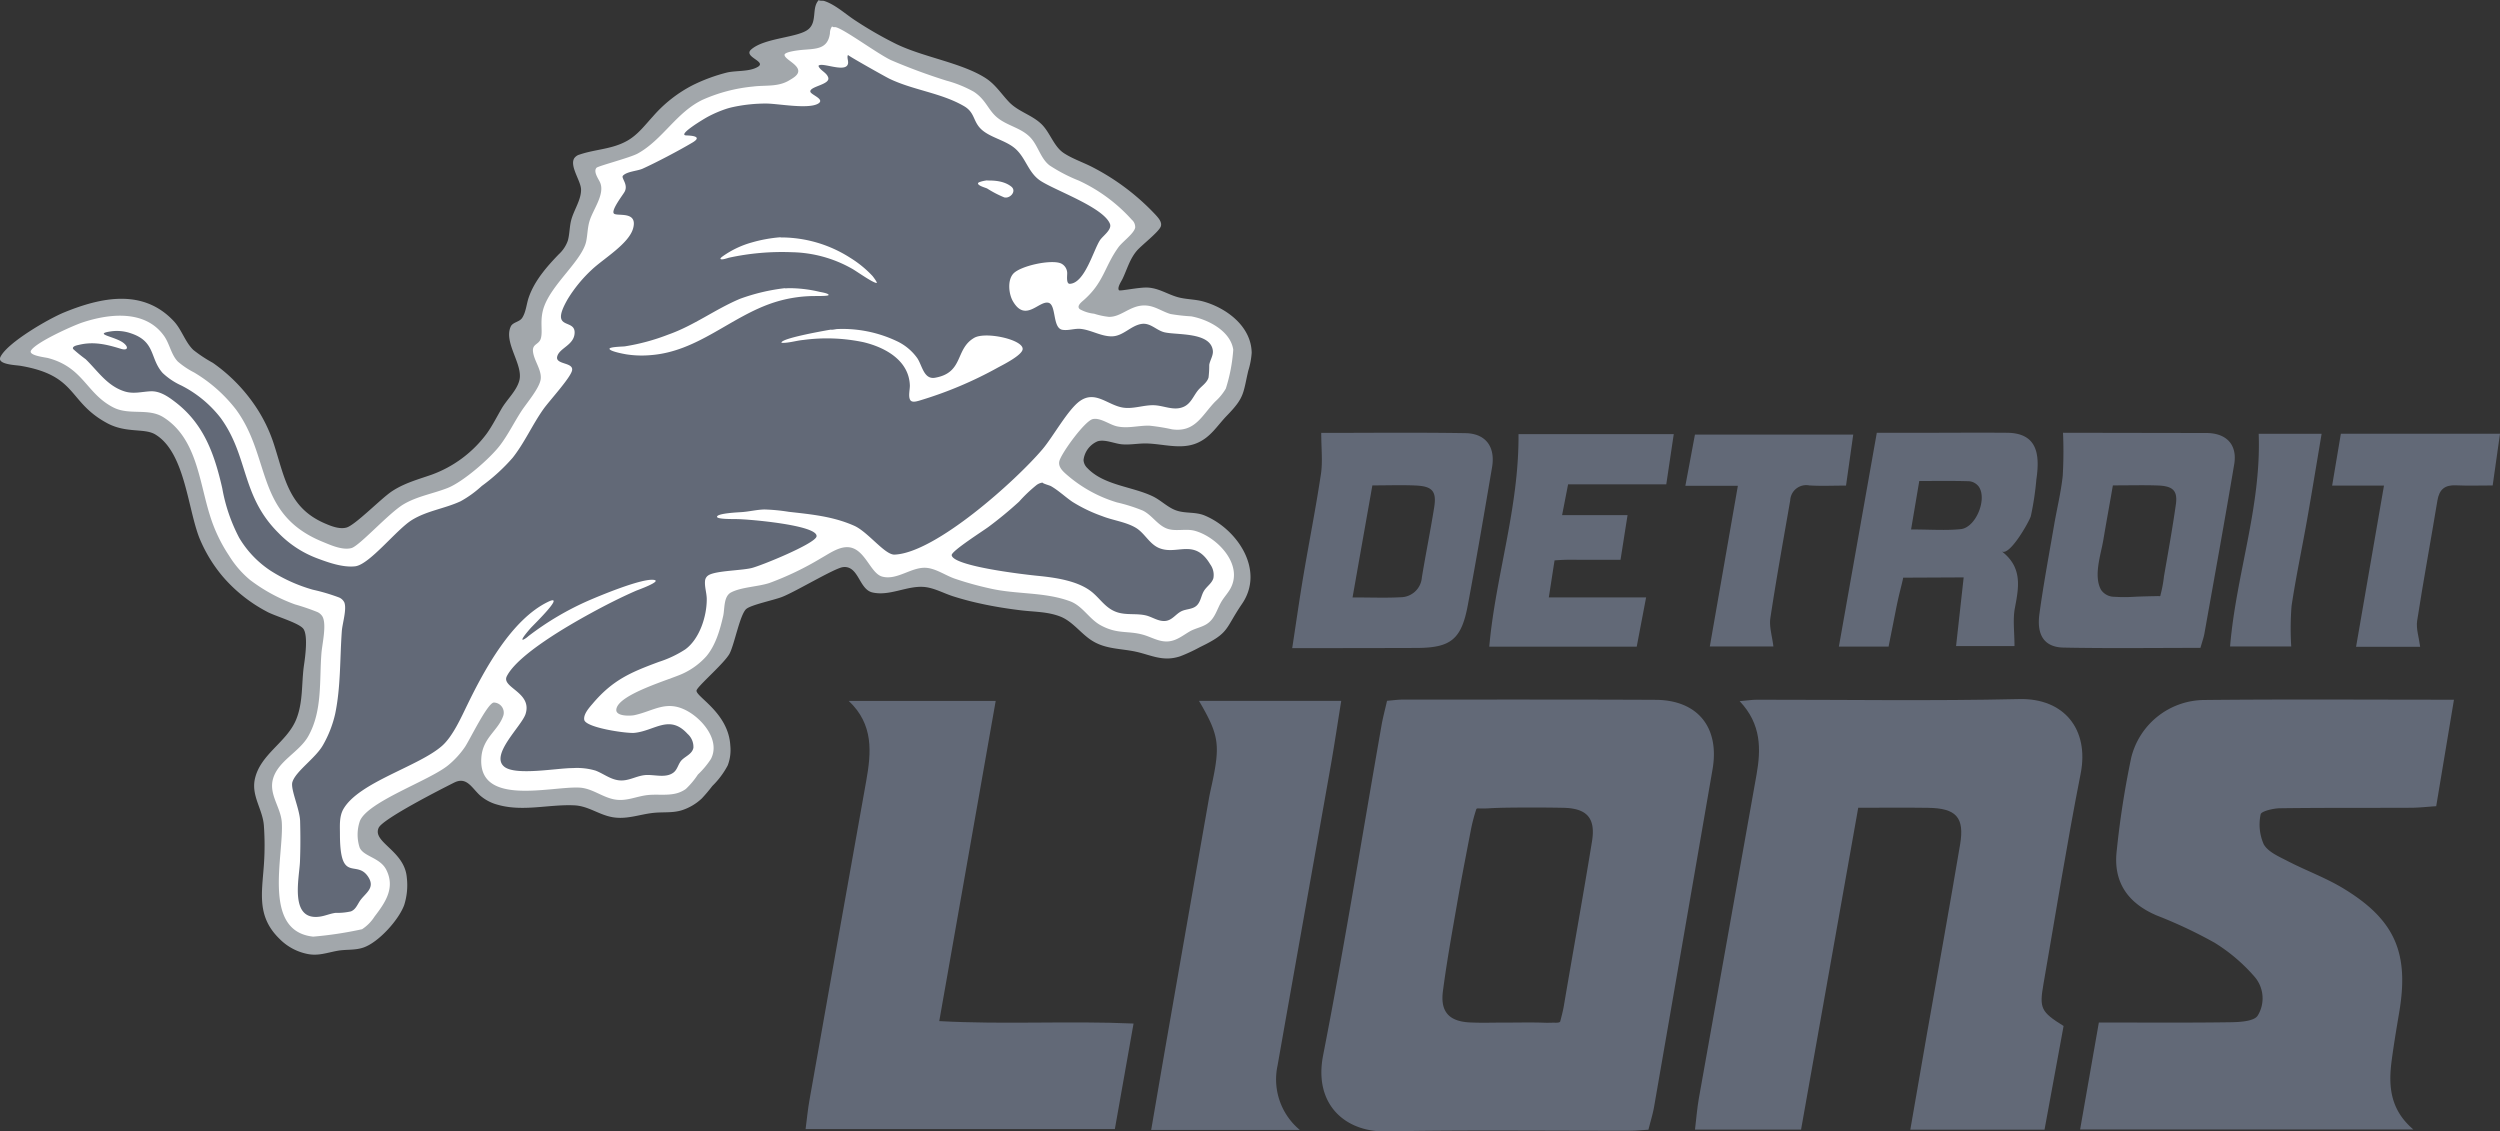 <?xml version="1.0" encoding="UTF-8"?>
<svg xmlns="http://www.w3.org/2000/svg" width="459" height="207.728" viewBox="0 0 459 207.728">
  <rect x="0" y="0" width="459" height="207.728" fill="#333333" stroke="none"/>
  <g id="Group_73" data-name="Group 73" transform="translate(-2035.719 -585.891)">
    <g id="Group_70" data-name="Group 70">
      <path id="Path_255" data-name="Path 255" d="M2290.377,714.556c1.16-.092,1.988-.215,2.816-.216,15.5,0,30.995-.035,46.492.041,7.735.038,11.786,5.068,10.457,12.758q-5.349,30.968-10.728,61.929c-.238,1.368-.661,2.7-1.044,4.239-1.221.072-2.314.192-3.407.194-14.934.02-29.872-.169-44.8.115-7.366.141-13.3-4.872-11.517-13.981,3.935-20.138,7.186-40.41,10.732-60.625C2289.619,717.636,2289.986,716.284,2290.377,714.556Zm21.917,59.083c2.248,0,4.5-.058,6.744.017.683.023.683.023,1.733,0,.5-.012,1.321.089,1.409-.246.159-.606.5-1.9.647-2.76,1.71-10.1,3.542-20.189,5.186-30.3.691-4.253-.931-6.057-5.244-6.146-2.2-.045-4.4-.058-6.6-.052-2.139.01-4.3.011-6.449.107l-.063,0a21.5,21.5,0,0,1-2.38.059c-.154-.007-.449-.041-.513.15a32.021,32.021,0,0,0-.94,3.531c-.845,4.412-1.716,8.819-2.486,13.244-.963,5.532-1.973,11.061-2.7,16.626-.494,3.793,1.139,5.542,4.911,5.739C2307.793,773.722,2310.046,773.626,2312.294,773.639Z" fill="#626977"></path>
      <path id="Path_256" data-name="Path 256" d="M2376.89,734.194c-3.54,19.925-7,39.414-10.495,59.086h-19.473c.243-2.005.382-3.907.714-5.776,3.513-19.786,7.078-39.563,10.577-59.352.826-4.674.931-9.281-3.094-13.53,1.418-.121,2.3-.261,3.177-.262,16.054-.013,32.113.25,48.158-.119,8.246-.19,12.872,5.582,11.272,13.7-2.53,12.832-4.586,25.757-6.833,38.644-.772,4.431-.461,5.081,3.7,7.679-1.141,6.214-2.3,12.534-3.5,19.034h-24.641c1.01-5.822,1.975-11.439,2.96-17.052,2.066-11.776,4.2-23.541,6.185-35.331.833-4.963-.732-6.637-5.876-6.708C2385.658,734.149,2381.591,734.194,2376.89,734.194Z" fill="#626977"></path>
      <path id="Path_257" data-name="Path 257" d="M2421.069,773.625c8.507,0,16.383.067,24.255-.052,1.7-.026,4.251-.176,4.911-1.218a6.068,6.068,0,0,0-.584-7.142,31.966,31.966,0,0,0-7.295-6.216,85.208,85.208,0,0,0-10.686-5.036c-5.315-2.278-8.02-6.162-7.311-11.966a164.66,164.66,0,0,1,2.666-17.062,13.918,13.918,0,0,1,13.328-10.523c15.065-.157,30.132-.051,45.912-.051-1.091,6.544-2.138,12.828-3.258,19.548-1.616.106-3.106.281-4.6.288-8.031.037-16.064-.017-24.094.091-1.244.017-3.452.557-3.539,1.116a8.985,8.985,0,0,0,.572,5.515c.811,1.405,2.785,2.24,4.382,3.067,3.369,1.744,6.987,3.056,10.219,5.014,9.48,5.742,12.113,11.831,10.27,22.74-.493,2.915-.981,5.834-1.374,8.764-.619,4.613-.4,9.033,3.964,12.759h-61.18C2418.774,786.727,2419.878,780.427,2421.069,773.625Z" fill="#626977"></path>
      <path id="Path_258" data-name="Path 258" d="M2191.553,714.588h26.975c-3.455,19.6-6.852,38.874-10.36,58.779,12.153.659,23.763-.081,35.671.446-1.179,6.653-2.278,12.856-3.433,19.374h-56.78c.239-1.811.4-3.577.712-5.318q5.18-29.291,10.415-58.572C2195.7,724.021,2196.137,718.908,2191.553,714.588Z" fill="#626977"></path>
      <path id="Path_259" data-name="Path 259" d="M2274.367,793.346h-27.291c1.041-6.052,2.025-11.841,3.035-17.626q3.772-21.618,7.57-43.23c.17-.969.4-1.928.606-2.891,1.485-7.046,1.211-8.814-2.434-15.03h26.118c-.684,4.239-1.272,8.2-1.968,12.138-3.228,18.266-6.5,36.524-9.72,54.793A12.062,12.062,0,0,0,2274.367,793.346Z" fill="#626977"></path>
      <path id="Path_260" data-name="Path 260" d="M2278.3,665.371c8.775,0,17.632-.1,26.484.048,3.734.063,5.512,2.523,4.877,6.26-1.438,8.459-2.878,16.92-4.459,25.354-1.176,6.275-3.13,7.8-9.411,7.822q-8.661.027-17.322.03c-1.664,0-3.327,0-5.5,0,.736-4.79,1.337-9.046,2.051-13.284,1.051-6.235,2.287-12.442,3.225-18.694C2278.585,670.631,2278.3,668.262,2278.3,665.371Zm5.747,30.21c3.508,0,6.149.113,8.775-.035a3.933,3.933,0,0,0,3.953-3.653c.707-4.294,1.575-8.561,2.261-12.858.465-2.912-.318-3.856-3.314-4-2.51-.125-5.031-.026-8.037-.026C2286.5,681.706,2285.34,688.263,2284.046,695.581Z" fill="#626977"></path>
      <path id="Path_261" data-name="Path 261" d="M2440.942,665.392c3.663.069,5.565,2.236,4.978,5.734-1.745,10.391-3.632,20.758-5.479,31.132-.122.682-.37,1.341-.721,2.584-8.544,0-16.833.113-25.116-.053-3.49-.069-4.988-2.211-4.448-6.176.739-5.431,1.754-10.826,2.681-16.231.522-3.049,1.271-6.068,1.6-9.135a77.257,77.257,0,0,0,.053-7.9Zm-17.3,9.615c-.576,3.349-1.194,6.692-1.757,10.043-.451,2.681-1.834,6.586-.414,9.131a2.919,2.919,0,0,0,2.434,1.278,28.354,28.354,0,0,0,3.8-.006c1.22-.056,2.438-.083,3.659-.107.188,0,.377-.012.566-.012.109,0,.289.045.385-.013s.075-.235.11-.338a23.107,23.107,0,0,0,.6-3.28c.759-4.367,1.546-8.73,2.173-13.119.381-2.6-.509-3.458-3.314-3.558C2429.383,674.936,2426.872,675.007,2423.641,675.007Z" fill="#626977"></path>
      <path id="Path_262" data-name="Path 262" d="M2396.25,691.9l-11.106.053c-.264,1.374-.752,2.853-1.41,6.252-.4,2.051-.814,4.1-1.272,6.4h-9.125c2.327-13.119,4.6-25.935,6.962-39.246,2.593,0,4.8,0,7.009,0,5.626-.007,11.251-.053,16.876-.011,5.6.041,6.092,3.952,5.412,8.563a53.472,53.472,0,0,1-1.017,6.748c-.266.935-3.945,7.522-5.373,6.434,3.879,2.955,3.173,6.6,2.448,10.423-.406,2.133-.073,4.406-.073,6.99h-10.727Zm-9.658-8.8c3.606,0,6.389.22,9.12-.061,2.763-.285,4.892-5.489,3.32-7.79a2.523,2.523,0,0,0-1.714-1c-3.017-.1-6.039-.046-9.22-.046C2387.573,677.3,2387.16,679.74,2386.592,683.1Z" fill="#626977"></path>
      <path id="Path_263" data-name="Path 263" d="M2320.081,695.577h17.862c-.654,3.431-1.17,6.144-1.723,9.047h-27.072c1.146-12.973,5.475-25.479,5.37-39.023h28.5c-.47,3.155-.89,5.981-1.371,9.212h-18.028l-1.1,5.656h12.017c-.468,2.976-.843,5.361-1.29,8.2-2.752,0-5.25-.011-7.748.005a38.528,38.528,0,0,0-4.364.107" fill="#626977"></path>
      <path id="Path_264" data-name="Path 264" d="M2349.642,704.581c1.733-9.925,3.391-19.42,5.15-29.5h-9.64l1.759-9.4h29.061c-.429,3.03-.827,5.85-1.324,9.364-2.361,0-4.561.106-6.746-.03a2.944,2.944,0,0,0-3.5,2.749c-1.246,7.2-2.554,14.387-3.644,21.608-.238,1.574.324,3.268.554,5.21Z" fill="#626977"></path>
      <path id="Path_265" data-name="Path 265" d="M2465.5,665.529h29.218c-.442,3.122-.846,5.974-1.344,9.493-2.343,0-4.536.077-6.72-.023-2.059-.1-3.091.742-3.429,2.8-1.21,7.36-2.58,14.694-3.717,22.065-.223,1.447.326,3.013.55,4.774h-11.764c1.707-9.857,3.367-19.445,5.123-29.589H2463.9C2464.478,671.628,2464.956,668.778,2465.5,665.529Z" fill="#626977"></path>
      <path id="Path_266" data-name="Path 266" d="M2456.389,704.583h-11.226c1.1-13.212,5.753-25.693,5.251-39.049h11.554c-.924,5.483-1.77,10.687-2.686,15.878-.928,5.257-2.05,10.483-2.836,15.76A53.016,53.016,0,0,0,2456.389,704.583Z" fill="#626977"></path>
    </g>
    <g id="Group_72" data-name="Group 72">
      <g id="Group_71" data-name="Group 71">
        <line id="Line_1" data-name="Line 1" y1="2.859" x2="3.143" transform="translate(2202.074 657.221)" stroke="#000" stroke-miterlimit="10" stroke-width="0.909"></line>
        <path id="Path_267" data-name="Path 267" d="M2186.064,585.891c.061.2.724.1.956.173,2.019.63,3.989,2.462,5.752,3.6a70.752,70.752,0,0,0,7.453,4.287c5.064,2.462,11.983,3.444,16.4,6.247,1.855,1.177,2.888,2.888,4.362,4.434,1.7,1.778,4.215,2.351,5.972,4.072,1.576,1.55,2.242,4.1,4.094,5.308,1.615,1.056,3.546,1.688,5.26,2.577a42.539,42.539,0,0,1,11.566,8.738c.483.533,1.232,1.324.97,2.12-.33,1-3.52,3.448-4.388,4.457-1.328,1.548-1.79,3.4-2.652,5.2-.2.427-1.026,1.6-.646,2.079.16.2,3.754-.587,5.287-.495,2.029.121,3.527,1.179,5.411,1.733,1.535.452,3.179.387,4.73.81,4.32,1.192,8.875,4.586,8.937,9.451a14.037,14.037,0,0,1-.629,3.282c-.97,4.2-.665,4.887-3.913,8.227-1.842,1.9-3,4.028-5.595,5.086-2.946,1.2-6.207.082-9.241.032-1.492-.023-2.974.293-4.466.155-1.359-.124-3.093-.95-4.427-.557a4.265,4.265,0,0,0-2.6,3.428,2.174,2.174,0,0,0,.7,1.494c3.029,3.18,8.191,3.363,11.986,5.176,1.471.7,2.665,1.959,4.175,2.547,1.717.671,3.618.258,5.369.983,6.008,2.5,11.1,10.048,6.866,16.229-3.211,4.7-2.186,5.271-7.761,7.958a29.458,29.458,0,0,1-3.579,1.661,8.231,8.231,0,0,1-1.192.3c-2.543.442-4.57-.623-6.969-1.144-2.785-.6-5.532-.439-8.046-2.029-2.065-1.3-3.564-3.559-5.857-4.438-2.356-.9-4.716-.826-7.161-1.124-2.412-.292-4.785-.662-7.158-1.176a54.534,54.534,0,0,1-5.368-1.416c-1.761-.565-3.5-1.571-5.369-1.708-3.1-.223-6.309,1.755-9.426,1.009-2.4-.573-2.478-4.775-5.188-4.661-.092.008-.18.021-.272.033-1.629.282-8.577,4.468-11.062,5.444-1.508.6-5.559,1.416-6.571,2.192-1.163.9-2.173,6.376-3.075,8.175-.9,1.774-6.067,6.151-6.1,6.85-.062,1.173,5.908,4.113,6.208,10.143a7.9,7.9,0,0,1-.473,3.577,15.187,15.187,0,0,1-2.832,3.789,28.148,28.148,0,0,1-1.934,2.29,9.606,9.606,0,0,1-3.706,2.177c-1.661.506-3.373.291-5.067.458-2.651.262-5.028,1.3-7.741.78-2.427-.462-4.35-2.035-6.881-2.153-4.656-.216-9.409,1.206-14.01-.092a8.069,8.069,0,0,1-3.255-1.679c-1.566-1.387-2.468-3.576-4.812-2.4-2.261,1.137-13.077,6.627-13.851,8.292-1.236,2.648,4.751,4.181,5.161,9.115a12.074,12.074,0,0,1-.476,5.069c-.994,2.717-4.666,6.811-7.45,7.791-1.577.557-3.225.318-4.844.617-1.835.337-3.478.96-5.369.592a9.913,9.913,0,0,1-5.2-2.764c-4.16-4.036-3.294-8.2-2.912-13.417a50.878,50.878,0,0,0,.011-7.429c-.226-3.01-2.367-5.457-1.633-8.617,1.046-4.507,5.8-6.63,7.533-10.767,1.356-3.251.973-6.738,1.477-10.133.217-1.476.738-5.3-.1-6.549-.745-1.118-5.269-2.37-6.743-3.2a27.585,27.585,0,0,1-8.1-6.458,26.591,26.591,0,0,1-4.3-7.126c-2.147-5.548-2.668-15.7-8.076-18.944-2.016-1.209-5.339-.163-8.889-2.1-7.226-3.933-5.322-8.7-15.863-10.5-.806-.138-4.343-.223-3.68-1.61,1.268-2.66,8.927-7.063,11.75-8.213,6.823-2.783,14.467-4.375,20.087,1.629,1.476,1.577,2.068,3.828,3.6,5.294a25.433,25.433,0,0,0,3.566,2.355,30.412,30.412,0,0,1,7.632,7.686,27.876,27.876,0,0,1,3.656,7.483c1.926,6.023,2.689,11.412,9.156,14.257,1.2.527,2.783,1.18,4.1.816,1.583-.439,6.375-5.348,8.289-6.624,2.258-1.511,4.755-2.183,7.292-3.063a21.887,21.887,0,0,0,10.19-7.6c1.022-1.435,1.826-3.04,2.71-4.558.977-1.684,2.738-3.239,3.248-5.15.771-2.887-2.916-6.935-1.585-9.891.383-.855,1.592-.816,2.114-1.619.691-1.06.78-2.511,1.182-3.7,1.056-3.083,3.285-5.643,5.513-7.95a6.185,6.185,0,0,0,1.679-2.514c.343-1.229.3-2.543.625-3.789.465-1.8,1.921-3.861,1.8-5.722-.1-1.538-2.11-4.215-1.246-5.624a1.746,1.746,0,0,1,.983-.676c2.97-1.012,6.067-.96,8.87-2.606,1.871-1.1,3.131-2.8,4.578-4.379a24.59,24.59,0,0,1,7.35-5.771,31.7,31.7,0,0,1,6.265-2.307c1.738-.4,4.136-.108,5.685-1.055,1.624-.994-2.778-1.822-1.241-3.177,2.467-2.173,8.644-2.142,10.508-3.723C2185.818,589.854,2184.679,587.3,2186.064,585.891Z" fill="#a2a7ab"></path>
        <path id="Path_268" data-name="Path 268" d="M2188.5,590.716c.109.242.465.114.682.173,1.658.427,7.705,4.916,10.147,6.053a106.794,106.794,0,0,0,10.14,3.75,21.8,21.8,0,0,1,5.067,2.058c2.184,1.455,2.55,3.215,4.14,4.609,1.855,1.634,4.55,1.96,6.276,3.834,1.38,1.508,1.826,3.8,3.455,5.057a29.445,29.445,0,0,0,5.381,2.8,29.987,29.987,0,0,1,9.734,7.191,1.772,1.772,0,0,1,.617,1.458c-.26,1.121-2.364,2.59-3.091,3.606-2.6,3.628-2.655,6.483-6.45,9.769-.4.348-1.278,1.066-.616,1.59a6.813,6.813,0,0,0,2.625.826,13.309,13.309,0,0,0,2.684.574c2.258.077,3.894-2.107,6.552-2.091,1.842.009,3.1,1.069,4.785,1.573a33.468,33.468,0,0,0,3.792.426c3.085.558,7.217,2.679,7.725,6.116a30.308,30.308,0,0,1-1.363,7.145,9.92,9.92,0,0,1-1.95,2.386c-2.446,2.517-3.664,5.693-7.912,5.1a37.1,37.1,0,0,0-4.169-.674c-2.019-.053-3.953.57-5.969.12-1.353-.3-3.005-1.616-4.407-1.334-1.46.295-5.733,6.188-6.146,7.682-.318,1.148.771,2.037,1.541,2.7a24.906,24.906,0,0,0,9.012,4.919,30.594,30.594,0,0,1,4.76,1.505c1.622.8,2.6,2.508,4.235,3.225s3.588.014,5.318.488c4.012,1.1,8.893,6.073,6.584,10.5-.432.826-1.075,1.512-1.575,2.292-1.007,1.573-1.246,3.415-2.984,4.417-.953.548-2.058.728-3,1.282-1.232.721-2.314,1.636-3.792,1.8-1.711.194-3.185-.783-4.769-1.222-2.821-.78-4.63-.051-7.708-1.7-2.193-1.179-3.337-3.592-5.723-4.457-4.729-1.719-9.746-1.213-14.6-2.321a59.71,59.71,0,0,1-6.563-1.826c-1.648-.58-3.359-1.8-5.112-1.965-2.743-.257-5.418,2.362-8.177,1.6-2.223-.618-3.189-5.376-6.409-5.4-1.664-.017-3.362,1.214-4.755,1.993a55.371,55.371,0,0,1-9.543,4.591c-2.138.693-5.1.734-7.011,1.717-1.426.735-1.156,3.007-1.465,4.343-.581,2.535-1.383,5.359-3.081,7.381a13.2,13.2,0,0,1-4.264,3.16c-2.3,1.111-12.077,3.834-12.277,6.656-.092,1.256,2.635,1.158,3.343,1,3.644-.793,5.977-2.957,9.947-.619,2.734,1.612,5.777,5.358,4.093,8.652a15.685,15.685,0,0,1-2.4,2.874,14.75,14.75,0,0,1-2.216,2.649,5.229,5.229,0,0,1-1.966.862c-1.653.36-3.376.072-5.045.255-2.186.243-4.007,1.262-6.285.764-2.2-.475-3.957-2.016-6.264-2.133-5.178-.27-18.7,3.572-17.98-5.562.285-3.678,3.159-4.923,4.054-7.732a1.86,1.86,0,0,0-1.774-2.323c-1.175.117-4.427,6.885-5.3,8.167a16.212,16.212,0,0,1-3.054,3.333c-3.5,2.868-14.772,6.67-16.229,10.252a7.674,7.674,0,0,0-.051,4.853c.692,1.686,3.746,1.83,4.89,4.088,1.7,3.353-.2,6.057-2.146,8.6a7.725,7.725,0,0,1-2.294,2.327,69.16,69.16,0,0,1-8.971,1.36c-9.472-1-5.355-14.864-5.768-21-.187-2.781-2.459-5.158-1.587-8.052.981-3.269,4.815-4.838,6.454-7.755,2.615-4.651,2.015-10.127,2.412-15.2.131-1.694.973-5.2.223-6.7a2.071,2.071,0,0,0-.976-.892,40.832,40.832,0,0,0-4.1-1.4,31.184,31.184,0,0,1-8.258-4.494,18.214,18.214,0,0,1-3.844-4.447,28.379,28.379,0,0,1-3.52-7.411c-1.973-6.233-2.432-14.155-8.535-18.006-2.786-1.757-6.26-.292-9.215-1.815-4.992-2.57-5.429-7.31-11.957-9.054-.528-.14-3.671-.464-3.141-1.379.86-1.492,7.594-4.534,9.4-5.142,4.95-1.652,11.561-2.4,15.021,2.445,1.039,1.455,1.286,3.4,2.528,4.71a15.036,15.036,0,0,0,3,2.012,27.488,27.488,0,0,1,7.718,6.839c6.466,8.863,3.483,19.157,15.83,24.231,1.512.619,3.664,1.609,5.329,1.171,1.482-.387,6.929-6.5,9.626-8.07,2.54-1.481,5.356-1.908,8.053-2.97,2.835-1.117,7.9-5.505,9.731-7.99,1.416-1.91,2.484-4.089,3.782-6.086.957-1.482,3.389-4.271,3.569-5.942s-1.229-3.337-1.419-5.011c-.16-1.439,1.055-1.257,1.417-2.354.471-1.442-.309-3.458.667-6.043,1.607-4.245,7.017-8.447,7.7-11.931.234-1.192.23-2.4.575-3.579.623-2.156,2.918-5.017,1.949-7.171-.295-.648-1.278-1.966-.648-2.675.295-.333,6.178-1.851,7.571-2.621,4.582-2.537,7.109-7.591,11.933-9.878a29.69,29.69,0,0,1,9.246-2.419c2.32-.291,4.579.121,6.676-1.159.6-.368,1.72-.952,1.609-1.807-.163-1.2-2.533-2.086-2.514-2.855.017-.573,2.711-.859,3.173-.9,2.56-.232,4.756-.061,5.164-3.045A2.173,2.173,0,0,1,2188.5,590.716Z" fill="#fff"></path>
        <path id="Path_269" data-name="Path 269" d="M2191.406,595.979c.162.235,6.9,4.026,7.63,4.376,4.372,2.1,9.488,2.585,13.677,5.024,1.947,1.133,1.648,2.641,2.969,4.051,1.576,1.691,4.608,2.14,6.447,3.756,1.972,1.736,2.382,4.467,4.683,5.938,2.832,1.813,11.354,4.8,12.661,7.79a1.228,1.228,0,0,1,.073.207c.235,1.033-1.38,2.115-1.877,2.878-1.218,1.882-2.787,7.86-5.518,8-.757.043-.449-1.648-.5-2.084a1.99,1.99,0,0,0-1.131-1.656c-1.789-.789-7.509.443-8.787,1.908-1.075,1.233-.807,3.714-.043,5.031,2.279,3.944,4.739-.091,6.49.272,1.533.318.725,4.658,2.595,4.972,1.135.194,2.3-.3,3.454-.157,1.9.232,3.756,1.409,5.671,1.358,2.039-.053,3.4-1.929,5.352-2.27,1.656-.288,2.717,1.131,4.214,1.515,2.19.56,8.474-.1,8.928,3.346.122.924-.517,1.76-.658,2.649a18.584,18.584,0,0,1-.128,2.317c-.295.992-1.265,1.557-1.9,2.31-.859,1.033-1.3,2.415-2.589,3.032-1.807.862-3.642-.171-5.471-.249-1.9-.075-3.77.711-5.664.446-2.824-.394-5.095-3.213-7.943-1.255-2.219,1.523-4.963,6.588-6.936,8.907-4.889,5.756-19.629,19.024-27.15,19.327-1.776.073-4.865-4.167-7.408-5.3-3.874-1.718-7.862-2.093-12-2.556a33.911,33.911,0,0,0-4.473-.431c-1.412.03-2.773.385-4.175.483-.65.048-4.314.2-4.527.809-.168.471,2.143.463,3.628.475,2.282.026,15.021,1.124,14.633,3.192-.251,1.328-10.267,5.408-11.945,5.8-1.962.464-6.438.478-7.843,1.289a1.347,1.347,0,0,0-.685,1.123c-.085,1.056.3,2.146.318,3.212.042,3.163-1.312,7.41-3.953,9.311a20.116,20.116,0,0,1-4.841,2.288c-5.162,1.918-8.443,3.3-12.136,7.647-.617.724-1.738,1.94-1.561,2.985.253,1.459,7.837,2.547,9.227,2.4,3.736-.387,6.407-3.455,9.723.17a3.187,3.187,0,0,1,1.092,2.57c-.223,1.127-1.4,1.516-2.127,2.242-.671.667-.757,1.719-1.534,2.307-1.475,1.122-3.69.265-5.365.48s-3.012,1.178-4.772.929c-1.54-.219-2.753-1.229-4.175-1.771a11.922,11.922,0,0,0-4.176-.458c-2.835-.023-10.508,1.452-12.591-.266-2.629-2.169,3.214-7.449,3.925-9.671,1.272-3.986-4.5-4.837-3.444-6.928,2.022-4,11.352-9.345,15.391-11.554,2.751-1.505,5.476-2.891,8.348-4.149.17-.075,4.817-1.738,3.287-1.983-2.157-.344-9.692,2.793-11.933,3.756a53.356,53.356,0,0,0-11.153,6.587,3.664,3.664,0,0,1-.889.613c-.807.3,1.209-1.979,1.366-2.153.554-.606,6.506-6.386,3.173-4.785-6.685,3.221-11.674,12.412-14.807,18.848-1.161,2.376-2.7,5.871-4.69,7.615-4.32,3.788-15.244,6.655-18.092,11.582-.793,1.378-.639,3.084-.639,4.612,0,9.329,3.1,4.457,5.248,7.935,1.186,1.926-.45,2.817-1.443,4.129-.571.75-.843,1.754-1.8,2.124a11.316,11.316,0,0,1-2.8.266c-1.012.127-1.949.573-2.957.7-5.567.737-3.712-7.077-3.587-10.088.1-2.472.094-4.981.027-7.456-.063-2.213-1.794-5.864-1.424-7.145.583-2.013,4.317-4.438,5.651-6.866a20.686,20.686,0,0,0,2.208-5.674c1.04-4.988.856-10.143,1.222-15.2.1-1.376.939-4.008.466-5.254a1.886,1.886,0,0,0-1.089-.964,35.474,35.474,0,0,0-4.692-1.382,29.242,29.242,0,0,1-7.751-3.481,18.61,18.61,0,0,1-5.774-6.046,31.1,31.1,0,0,1-3.112-9.108c-1.422-6.235-3.352-11.751-8.554-15.765-1.338-1.029-2.863-2.121-4.634-2.029-1.636.084-3.14.534-4.765.013-3.189-1.019-4.859-3.7-7.124-5.906a27.476,27.476,0,0,1-2.247-1.82.28.28,0,0,1-.068-.337c.189-.318.806-.412,1.13-.49,2.7-.641,5.078-.059,7.653.739,1.246.383,1.487-.278.485-1.069-1.554-1.218-5.831-1.636-2.2-2.15a7.811,7.811,0,0,1,3.559.375c4.572,1.527,3.432,4.588,5.818,7.278a12.367,12.367,0,0,0,3.4,2.285,21.371,21.371,0,0,1,7.234,5.949c5.2,7.128,3.728,14.288,10.656,21.163a19.359,19.359,0,0,0,6.949,4.584c2.086.792,4.83,1.776,7.1,1.518,2.648-.3,7.6-6.767,10.446-8.511,2.763-1.7,6.034-2.085,8.938-3.439a19.925,19.925,0,0,0,3.873-2.8,34.088,34.088,0,0,0,5.667-5.177c2.19-2.768,3.619-6.069,5.658-8.943,1.058-1.489,4.942-5.709,5.247-7.073.35-1.566-3.108-1.039-2.725-2.571s2.941-2.046,3.182-4.126c.365-3.113-4.79-.3-1.236-6.445a25.5,25.5,0,0,1,4.4-5.366c2.129-2.023,6.8-4.748,7.589-7.588.921-3.336-3.038-2.129-3.54-2.746s1.614-3.34,1.955-3.936c.789-1.37-.673-2.569-.281-2.995.733-.791,2.644-.849,3.619-1.292,2.545-1.151,6.723-3.353,9.135-4.788,1.964-1.163-.2-1.285-1.121-1.315-1.815-.061,3.537-3.211,3.913-3.405a21.594,21.594,0,0,1,3.583-1.527c.294-.088.594-.167.895-.239a28.853,28.853,0,0,1,6.26-.682c2.183,0,7.761,1.094,9.565.008,1.335-.811-1.369-1.611-1.444-2.2-.123-.974,3.692-1.275,3.287-2.582-.282-.9-1.363-1.232-1.759-2.033l-.027-.094.034-.069c.658-.594,4.414,1.124,5.242-.027C2191.7,597.316,2191.114,596.56,2191.406,595.979Z" fill="#626977"></path>
        <path id="Path_270" data-name="Path 270" d="M2216.928,619.01c.033.1,2.714-.256,4.463,1.14,1.046.839-.226,2.265-1.3,1.979a19.746,19.746,0,0,1-3.14-1.635c-.295-.137-1.645-.494-1.671-.91-.011-.161.236-.243.347-.286A6.341,6.341,0,0,1,2216.928,619.01Z" fill="#fff"></path>
        <path id="Path_271" data-name="Path 271" d="M2179.043,629.449l-.01.042.345-.006a23.565,23.565,0,0,1,12.45,3.743,19.856,19.856,0,0,1,4.081,3.332c.075.086,1.01,1.3.744,1.286-.744-.056-3.658-2.154-4.51-2.626a23.239,23.239,0,0,0-11-3.021,45.941,45.941,0,0,0-11.607,1.012c-.218.055-1.346.471-1.53.22-.1-.138.345-.439.414-.492a17.241,17.241,0,0,1,5.264-2.514A26.338,26.338,0,0,1,2179.043,629.449Z" fill="#fff"></path>
        <path id="Path_272" data-name="Path 272" d="M2179.823,638.8c-.012.063.59,0,.63,0a24,24,0,0,1,5.739.672c.2.046,1.661.266,1.661.571,0,.18-1.085.2-2.54.2a24.59,24.59,0,0,0-7.449,1.167c-7.981,2.568-13.966,9.039-22.717,9.685a18.4,18.4,0,0,1-4.425-.144c-.409-.069-3.1-.554-3.1-1.027,0-.356,2.418-.393,2.8-.439a38.731,38.731,0,0,0,8.039-2.183c4.635-1.627,8.637-4.671,13.136-6.555A36.018,36.018,0,0,1,2179.823,638.8Z" fill="#fff"></path>
        <path id="Path_273" data-name="Path 273" d="M2188.292,646.407c.046.094.937-.086,1.075-.1a23.267,23.267,0,0,1,11.074,2.249,9.611,9.611,0,0,1,3.649,3.034c.94,1.311,1.2,4.028,3.313,3.654,5.31-.94,3.625-5.269,7.181-7.325,2.1-1.215,9.141.351,8.888,2.121-.157,1.092-3.51,2.786-4.457,3.288a72.376,72.376,0,0,1-14.578,6.138c-.453.124-1.292.381-1.6-.14-.4-.667-.042-1.941-.069-2.692-.17-4.584-4.533-6.964-8.506-7.915a32.521,32.521,0,0,0-11.022-.415c-1.268.113-2.549.536-3.817.542-.021,0-.23.017-.227-.058.026-.76,7.018-2.009,8.246-2.239l.259-.046Z" fill="#fff"></path>
        <path id="Path_274" data-name="Path 274" d="M2227.136,674.492c.014.186,1.288.51,1.541.655,1.4.805,2.612,1.978,3.952,2.89a27.583,27.583,0,0,0,5.474,2.624c1.97.781,4.323,1.047,6.144,2.128,1.66.991,2.5,3.013,4.331,3.743,3.3,1.322,6.457-1.868,9.327,2.955a3.316,3.316,0,0,1,.594,2.554c-.285.958-1.219,1.508-1.724,2.324s-.57,1.826-1.2,2.557c-.769.891-1.992.719-2.965,1.2-1.035.521-1.664,1.635-2.9,1.773-1.286.145-2.416-.731-3.622-1.016-1.747-.406-3.573-.01-5.294-.588-1.97-.667-2.9-2.227-4.378-3.522-2.576-2.254-6.955-2.838-10.243-3.163-2.166-.212-15.453-1.73-15.725-3.782-.1-.738,5.883-4.532,6.775-5.208a72.467,72.467,0,0,0,5.6-4.622,26.566,26.566,0,0,1,3.244-3.08A2.4,2.4,0,0,1,2227.136,674.492Z" fill="#626977"></path>
      </g>
    </g>
  </g>
</svg>
